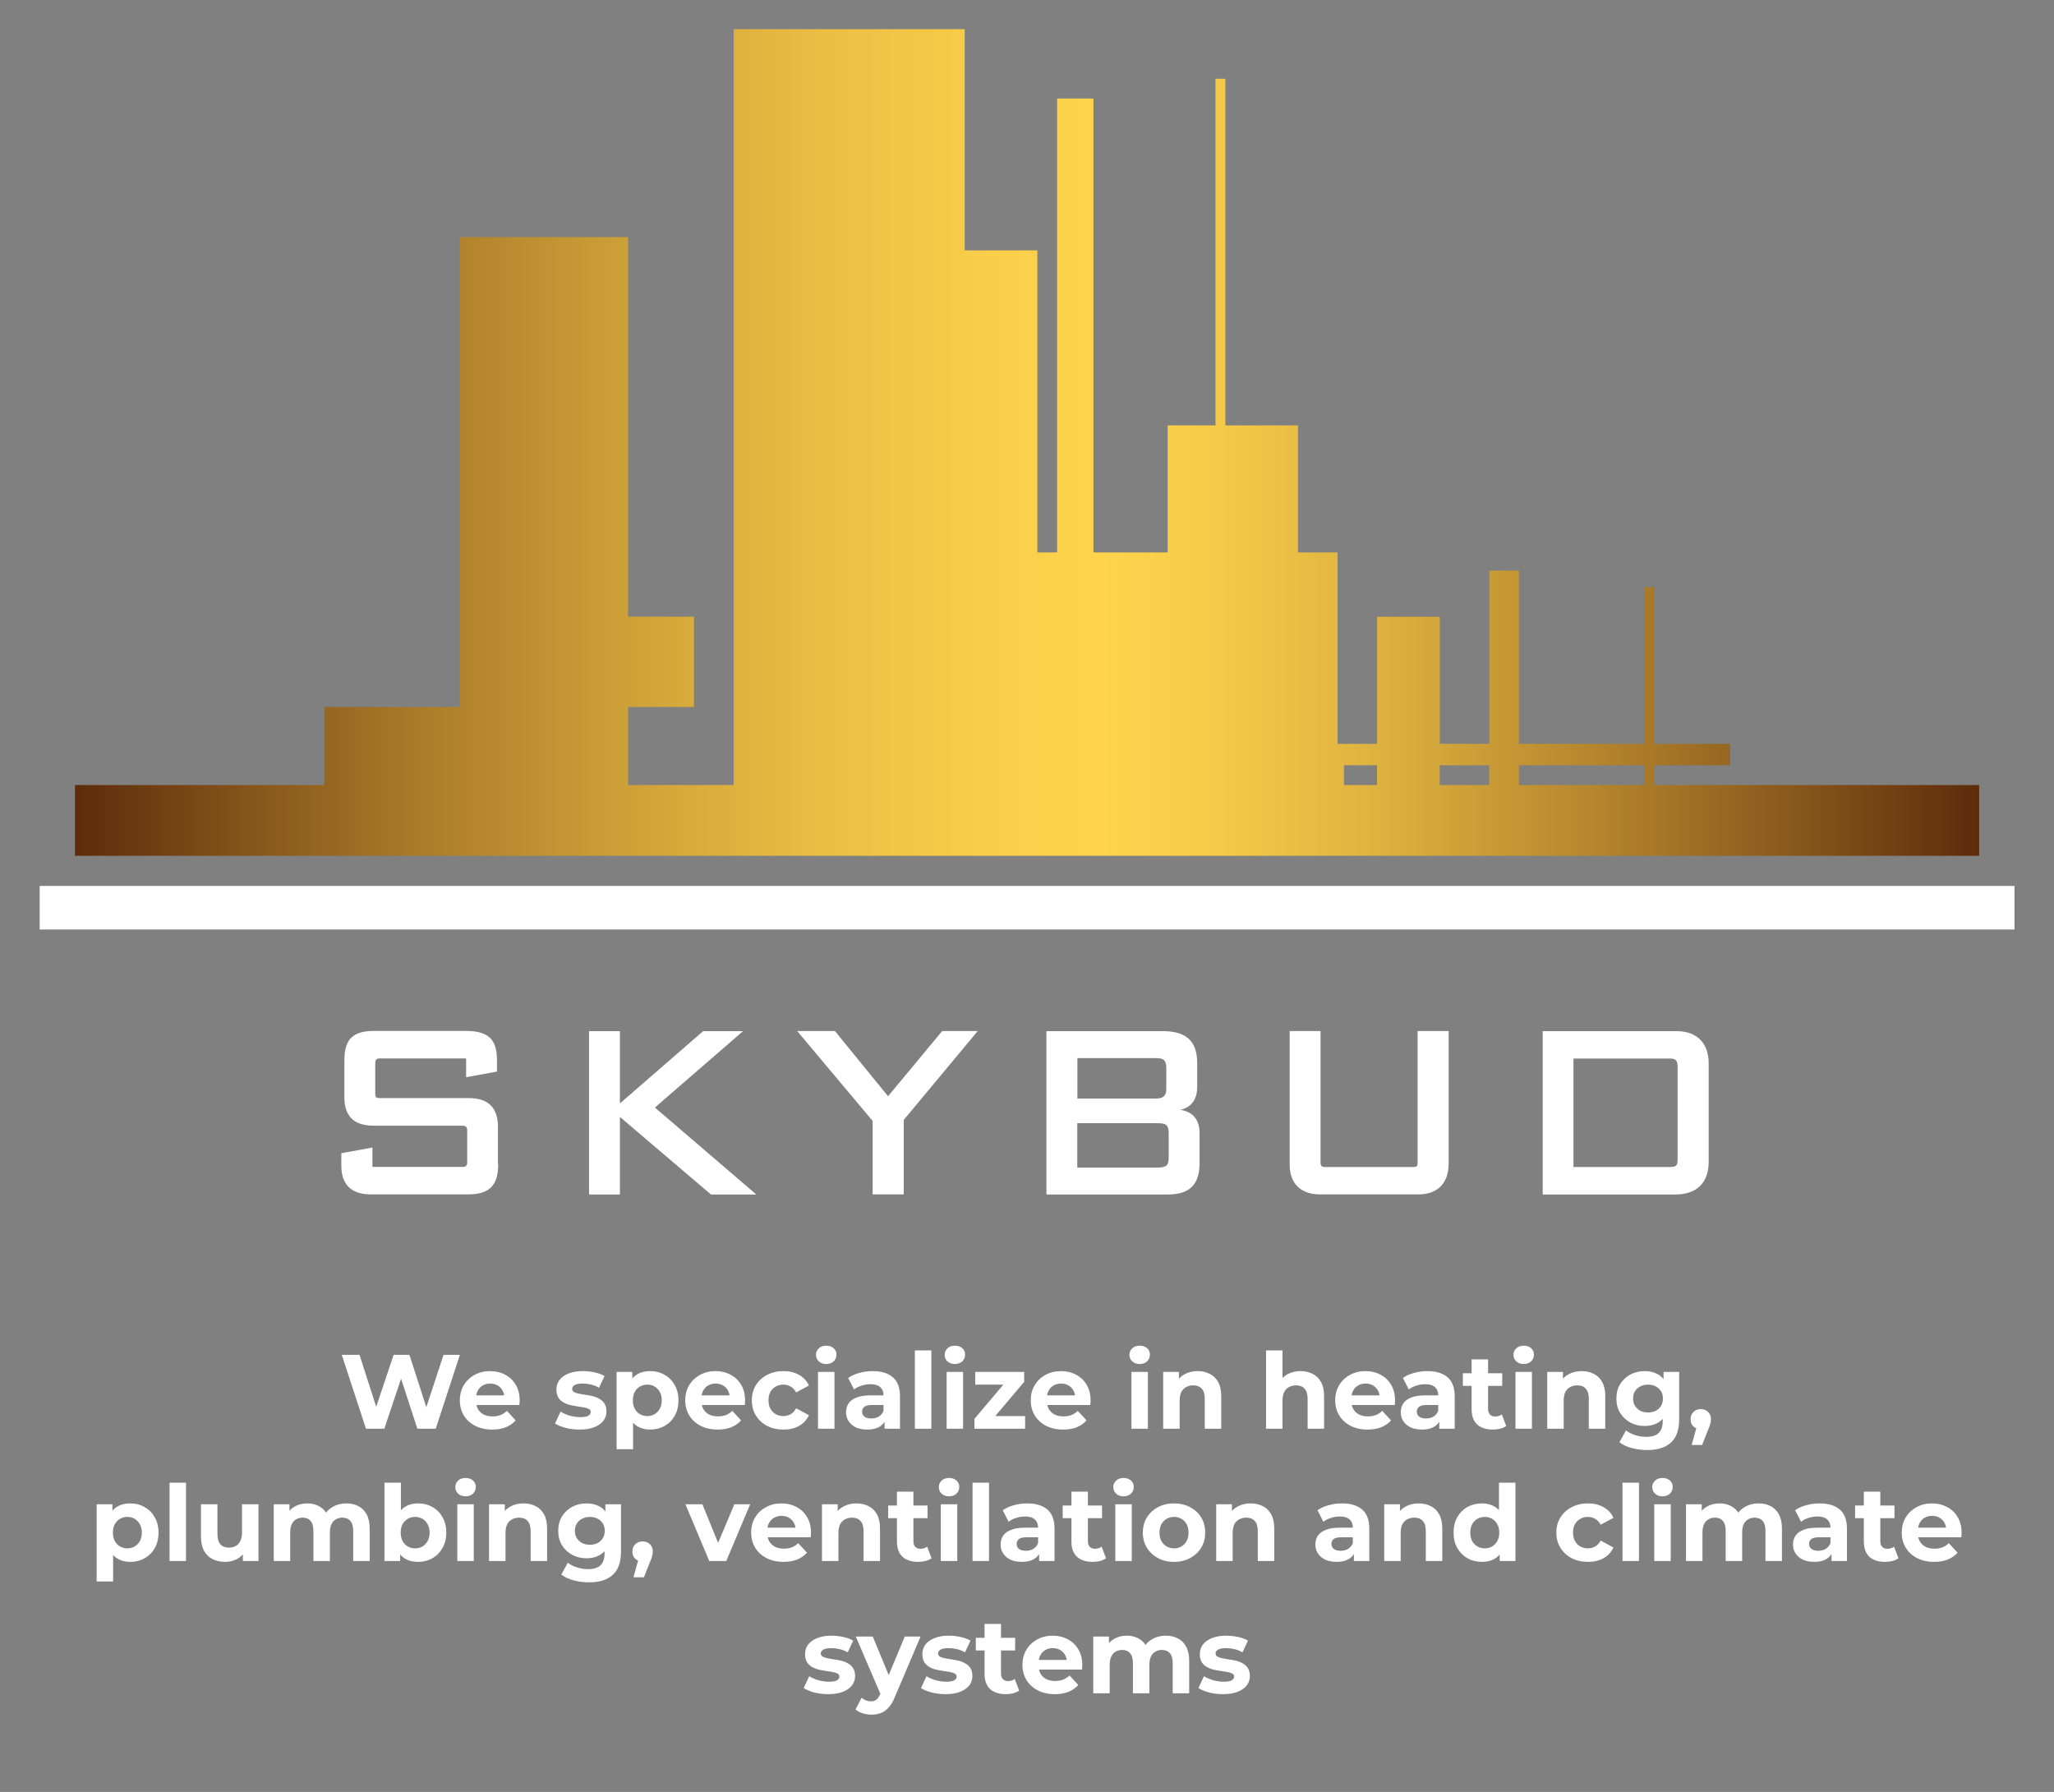 <?xml version="1.0" encoding="UTF-8"?> <svg xmlns="http://www.w3.org/2000/svg" width="854" height="745" viewBox="0 0 854 745" fill="none"><rect x="0" y="0" width="854" height="745" fill="#808080" stroke="none"/><path d="M207.128 483.968C207.128 491.831 204.462 496.576 194.61 496.576H154.165C145.714 496.576 141.918 492.102 141.918 484.646V479.449L154.843 477.099V485.143H192.532C193.661 485.143 194.249 484.556 194.249 483.29V469.869C194.249 468.648 193.661 468.016 192.306 468.016H155.52C146.573 468.016 143.183 463.542 143.183 456.085V440.811C143.183 431.456 147.341 428.609 155.611 428.609H193.797C204.101 428.609 206.631 433.174 206.631 440.946V445.511L193.797 447.861V440.043H157.961C156.741 440.043 156.018 440.449 156.018 441.986V454.82C156.018 456.04 156.334 456.537 157.87 456.537H194.836C203.378 456.537 207.038 460.83 207.038 468.558V483.923L207.128 483.968Z" fill="white"></path><path d="M295.61 496.619L257.74 464.353V496.619H244.906V428.697H257.74V458.749L292.357 428.697H308.942L272.292 460.466L314.455 496.619H295.61Z" fill="white"></path><path d="M375.74 465.62V496.576H362.816V466.027L331.453 428.654H347.134L369.233 455.769L391.738 428.654H406.515L375.74 465.62Z" fill="white"></path><path d="M498.748 483.469C498.748 491.106 495.901 496.619 485.598 496.619H435.074V428.697H483.474C494.048 428.697 497.754 433.668 497.754 441.938V452.016C497.754 456.399 495.901 458.749 494.184 459.969C493.054 460.692 491.924 461.189 490.704 461.415C492.105 461.596 493.461 462.048 494.681 462.726C496.715 463.946 498.748 466.386 498.748 470.86V483.469ZM484.92 444.378C484.92 441.125 484.197 439.905 480.627 439.905H447.954V456.716H480.536C483.7 456.716 484.92 455.586 484.92 452.739V444.378ZM485.914 471.267C485.914 468.013 485.1 466.974 481.53 466.974H447.908V485.412H481.53C485.1 485.412 485.914 484.282 485.914 481.345V471.267Z" fill="white"></path><path d="M602.28 483.968C602.28 491.696 597.896 496.576 589.762 496.576H548.819C541.182 496.576 536.211 492.419 536.211 484.149V428.654H549.045V483.335C549.045 484.872 549.678 485.188 550.988 485.188H587.548C589.084 485.188 589.401 484.872 589.401 483.335V428.654H602.325V483.968H602.28Z" fill="white"></path><path d="M710.424 483.062C710.424 492.01 705.137 496.619 696.596 496.619H641.418V428.697H697.003C705.95 428.697 710.424 434.075 710.424 442.119V483.062ZM654.207 485.186H694.427C697.183 485.186 697.5 484.372 697.5 481.932V443.836C697.5 441.08 697.003 440.085 694.246 440.085H654.207V485.186Z" fill="white"></path><path d="M687.803 326.385V318.16H719.346V309.258H687.803V244.093H683.69V309.258H631.54V237.224H619.203V309.258H598.641V256.43H572.566V309.258H556.117V229.677H539.667V176.849H509.48V32.735H505.367V176.849H485.483V229.677H454.618V40.96H439.524V229.677H431.299V104.091H401.112V12.128H305.036V326.385H261.111V293.938H288.542V256.384H261.111V98.578H191.11V293.938H134.847V326.385H31.18V355.804H822.878V326.385H687.803ZM558.783 326.385V318.16H572.521V326.385H558.783ZM598.596 326.385V318.16H619.158V326.385H598.596ZM631.54 326.385V318.16H683.69V326.385H631.54Z" fill="url(#paint0_linear_674_2)"></path><path d="M837.572 368.323H16.5V386.445H837.572V368.323Z" fill="white"></path><path d="M152.158 594L142.109 563.282H149.481L158.214 590.489H154.528L163.655 563.282H170.238L179.014 590.489H175.46L184.412 563.282H191.213L181.164 594H173.529L165.762 570.128H167.78L159.794 594H152.158ZM204.659 594.351C201.967 594.351 199.598 593.824 197.55 592.771C195.531 591.718 193.966 590.285 192.854 588.471C191.743 586.628 191.187 584.536 191.187 582.196C191.187 579.826 191.728 577.734 192.811 575.92C193.922 574.077 195.429 572.644 197.33 571.62C199.232 570.567 201.382 570.04 203.781 570.04C206.092 570.04 208.169 570.538 210.012 571.532C211.885 572.498 213.362 573.902 214.445 575.745C215.527 577.559 216.068 579.738 216.068 582.283C216.068 582.547 216.054 582.854 216.024 583.205C215.995 583.527 215.966 583.834 215.937 584.126H196.76V580.133H212.338L209.705 581.318C209.705 580.089 209.457 579.022 208.959 578.115C208.462 577.208 207.774 576.506 206.897 576.008C206.019 575.482 204.995 575.218 203.825 575.218C202.655 575.218 201.616 575.482 200.709 576.008C199.832 576.506 199.144 577.222 198.647 578.158C198.15 579.065 197.901 580.148 197.901 581.406V582.459C197.901 583.746 198.179 584.887 198.735 585.882C199.32 586.847 200.124 587.593 201.148 588.12C202.201 588.617 203.43 588.866 204.834 588.866C206.092 588.866 207.189 588.676 208.126 588.295C209.091 587.915 209.969 587.345 210.758 586.584L214.401 590.533C213.318 591.762 211.958 592.713 210.32 593.386C208.681 594.029 206.794 594.351 204.659 594.351ZM240.996 594.351C238.978 594.351 237.032 594.117 235.16 593.649C233.317 593.152 231.854 592.537 230.772 591.806L233.053 586.891C234.136 587.564 235.408 588.12 236.871 588.559C238.363 588.968 239.826 589.173 241.259 589.173C242.839 589.173 243.951 588.983 244.594 588.602C245.267 588.222 245.604 587.696 245.604 587.023C245.604 586.467 245.34 586.057 244.814 585.794C244.317 585.501 243.644 585.282 242.795 585.136C241.947 584.989 241.011 584.843 239.987 584.697C238.992 584.551 237.983 584.361 236.959 584.126C235.935 583.863 234.999 583.483 234.15 582.986C233.302 582.488 232.615 581.815 232.088 580.967C231.591 580.119 231.342 579.022 231.342 577.676C231.342 576.184 231.766 574.867 232.615 573.726C233.492 572.585 234.75 571.693 236.388 571.05C238.027 570.377 239.987 570.04 242.269 570.04C243.878 570.04 245.516 570.216 247.184 570.567C248.851 570.918 250.241 571.43 251.352 572.103L249.07 576.974C247.93 576.301 246.774 575.847 245.604 575.613C244.463 575.35 243.351 575.218 242.269 575.218C240.747 575.218 239.636 575.423 238.934 575.833C238.232 576.242 237.88 576.769 237.88 577.412C237.88 577.998 238.129 578.436 238.626 578.729C239.153 579.022 239.841 579.256 240.689 579.431C241.537 579.607 242.459 579.768 243.454 579.914C244.477 580.031 245.501 580.221 246.525 580.484C247.549 580.748 248.471 581.128 249.29 581.625C250.138 582.093 250.826 582.752 251.352 583.6C251.879 584.419 252.142 585.501 252.142 586.847C252.142 588.31 251.703 589.612 250.826 590.753C249.948 591.864 248.676 592.742 247.008 593.386C245.37 594.029 243.366 594.351 240.996 594.351ZM270.32 594.351C268.331 594.351 266.59 593.912 265.098 593.035C263.606 592.157 262.436 590.826 261.588 589.041C260.769 587.227 260.359 584.946 260.359 582.196C260.359 579.416 260.754 577.135 261.544 575.35C262.334 573.565 263.475 572.234 264.967 571.357C266.459 570.479 268.243 570.04 270.32 570.04C272.544 570.04 274.533 570.552 276.288 571.576C278.073 572.571 279.477 573.975 280.501 575.789C281.554 577.603 282.081 579.738 282.081 582.196C282.081 584.682 281.554 586.833 280.501 588.646C279.477 590.46 278.073 591.864 276.288 592.859C274.533 593.854 272.544 594.351 270.32 594.351ZM256.366 602.513V570.391H262.904V575.218L262.773 582.24L263.212 589.217V602.513H256.366ZM269.136 588.734C270.277 588.734 271.286 588.471 272.164 587.944C273.07 587.418 273.787 586.672 274.314 585.706C274.87 584.712 275.148 583.541 275.148 582.196C275.148 580.821 274.87 579.65 274.314 578.685C273.787 577.72 273.07 576.974 272.164 576.447C271.286 575.92 270.277 575.657 269.136 575.657C267.995 575.657 266.971 575.92 266.064 576.447C265.157 576.974 264.44 577.72 263.914 578.685C263.387 579.65 263.124 580.821 263.124 582.196C263.124 583.541 263.387 584.712 263.914 585.706C264.44 586.672 265.157 587.418 266.064 587.944C266.971 588.471 267.995 588.734 269.136 588.734ZM298.38 594.351C295.689 594.351 293.319 593.824 291.271 592.771C289.253 591.718 287.687 590.285 286.576 588.471C285.464 586.628 284.908 584.536 284.908 582.196C284.908 579.826 285.449 577.734 286.532 575.92C287.644 574.077 289.15 572.644 291.052 571.62C292.953 570.567 295.104 570.04 297.502 570.04C299.814 570.04 301.891 570.538 303.734 571.532C305.606 572.498 307.083 573.902 308.166 575.745C309.248 577.559 309.79 579.738 309.79 582.283C309.79 582.547 309.775 582.854 309.746 583.205C309.716 583.527 309.687 583.834 309.658 584.126H290.481V580.133H306.06L303.427 581.318C303.427 580.089 303.178 579.022 302.681 578.115C302.183 577.208 301.496 576.506 300.618 576.008C299.74 575.482 298.717 575.218 297.546 575.218C296.376 575.218 295.338 575.482 294.431 576.008C293.553 576.506 292.866 577.222 292.368 578.158C291.871 579.065 291.622 580.148 291.622 581.406V582.459C291.622 583.746 291.9 584.887 292.456 585.882C293.041 586.847 293.846 587.593 294.87 588.12C295.923 588.617 297.151 588.866 298.556 588.866C299.814 588.866 300.911 588.676 301.847 588.295C302.812 587.915 303.69 587.345 304.48 586.584L308.122 590.533C307.04 591.762 305.679 592.713 304.041 593.386C302.403 594.029 300.516 594.351 298.38 594.351ZM325.756 594.351C323.211 594.351 320.944 593.839 318.955 592.815C316.965 591.762 315.4 590.314 314.259 588.471C313.148 586.628 312.592 584.536 312.592 582.196C312.592 579.826 313.148 577.734 314.259 575.92C315.4 574.077 316.965 572.644 318.955 571.62C320.944 570.567 323.211 570.04 325.756 570.04C328.243 570.04 330.408 570.567 332.251 571.62C334.094 572.644 335.454 574.121 336.332 576.052L331.022 578.904C330.408 577.793 329.633 576.974 328.697 576.447C327.79 575.92 326.795 575.657 325.713 575.657C324.542 575.657 323.489 575.92 322.553 576.447C321.617 576.974 320.871 577.72 320.315 578.685C319.788 579.65 319.525 580.821 319.525 582.196C319.525 583.571 319.788 584.741 320.315 585.706C320.871 586.672 321.617 587.418 322.553 587.944C323.489 588.471 324.542 588.734 325.713 588.734C326.795 588.734 327.79 588.485 328.697 587.988C329.633 587.462 330.408 586.628 331.022 585.487L336.332 588.383C335.454 590.285 334.094 591.762 332.251 592.815C330.408 593.839 328.243 594.351 325.756 594.351ZM340.102 594V570.391H346.948V594H340.102ZM343.525 567.1C342.267 567.1 341.243 566.734 340.453 566.003C339.663 565.272 339.268 564.365 339.268 563.282C339.268 562.2 339.663 561.293 340.453 560.562C341.243 559.83 342.267 559.465 343.525 559.465C344.783 559.465 345.807 559.816 346.597 560.518C347.387 561.191 347.782 562.068 347.782 563.151C347.782 564.292 347.387 565.242 346.597 566.003C345.836 566.734 344.812 567.1 343.525 567.1ZM367.782 594V589.392L367.344 588.383V580.133C367.344 578.67 366.89 577.53 365.983 576.71C365.106 575.891 363.745 575.482 361.902 575.482C360.644 575.482 359.401 575.686 358.172 576.096C356.973 576.476 355.949 577.003 355.1 577.676L352.643 572.893C353.93 571.986 355.481 571.284 357.295 570.786C359.108 570.289 360.951 570.04 362.824 570.04C366.422 570.04 369.216 570.889 371.205 572.585C373.195 574.282 374.189 576.93 374.189 580.528V594H367.782ZM360.586 594.351C358.743 594.351 357.163 594.044 355.846 593.43C354.53 592.786 353.521 591.923 352.819 590.84C352.116 589.758 351.765 588.544 351.765 587.198C351.765 585.794 352.102 584.565 352.775 583.512C353.477 582.459 354.574 581.64 356.066 581.055C357.558 580.44 359.503 580.133 361.902 580.133H368.177V584.126H362.648C361.039 584.126 359.927 584.39 359.313 584.916C358.728 585.443 358.435 586.101 358.435 586.891C358.435 587.769 358.772 588.471 359.445 588.997C360.147 589.495 361.098 589.743 362.297 589.743C363.438 589.743 364.462 589.48 365.369 588.954C366.276 588.398 366.934 587.593 367.344 586.54L368.397 589.7C367.899 591.221 366.992 592.376 365.676 593.166C364.36 593.956 362.663 594.351 360.586 594.351ZM380.385 594V561.439H387.23V594H380.385ZM393.584 594V570.391H400.429V594H393.584ZM397.007 567.1C395.749 567.1 394.725 566.734 393.935 566.003C393.145 565.272 392.75 564.365 392.75 563.282C392.75 562.2 393.145 561.293 393.935 560.562C394.725 559.83 395.749 559.465 397.007 559.465C398.265 559.465 399.289 559.816 400.078 560.518C400.868 561.191 401.263 562.068 401.263 563.151C401.263 564.292 400.868 565.242 400.078 566.003C399.318 566.734 398.294 567.1 397.007 567.1ZM405.159 594V589.875L419.114 573.375L420.299 575.657H405.466V570.391H425.828V574.516L411.873 591.016L410.644 588.734H426.223V594H405.159ZM442.026 594.351C439.335 594.351 436.965 593.824 434.917 592.771C432.899 591.718 431.333 590.285 430.222 588.471C429.11 586.628 428.554 584.536 428.554 582.196C428.554 579.826 429.095 577.734 430.178 575.92C431.29 574.077 432.796 572.644 434.698 571.62C436.599 570.567 438.75 570.04 441.148 570.04C443.46 570.04 445.537 570.538 447.38 571.532C449.252 572.498 450.729 573.902 451.812 575.745C452.894 577.559 453.435 579.738 453.435 582.283C453.435 582.547 453.421 582.854 453.392 583.205C453.362 583.527 453.333 583.834 453.304 584.126H434.127V580.133H449.705L447.073 581.318C447.073 580.089 446.824 579.022 446.327 578.115C445.829 577.208 445.142 576.506 444.264 576.008C443.386 575.482 442.363 575.218 441.192 575.218C440.022 575.218 438.984 575.482 438.077 576.008C437.199 576.506 436.512 577.222 436.014 578.158C435.517 579.065 435.268 580.148 435.268 581.406V582.459C435.268 583.746 435.546 584.887 436.102 585.882C436.687 586.847 437.492 587.593 438.516 588.12C439.569 588.617 440.797 588.866 442.202 588.866C443.46 588.866 444.557 588.676 445.493 588.295C446.458 587.915 447.336 587.345 448.126 586.584L451.768 590.533C450.686 591.762 449.325 592.713 447.687 593.386C446.049 594.029 444.162 594.351 442.026 594.351ZM470.421 594V570.391H477.266V594H470.421ZM473.844 567.1C472.586 567.1 471.562 566.734 470.772 566.003C469.982 565.272 469.587 564.365 469.587 563.282C469.587 562.2 469.982 561.293 470.772 560.562C471.562 559.83 472.586 559.465 473.844 559.465C475.101 559.465 476.125 559.816 476.915 560.518C477.705 561.191 478.1 562.068 478.1 563.151C478.1 564.292 477.705 565.242 476.915 566.003C476.155 566.734 475.131 567.1 473.844 567.1ZM497.969 570.04C499.841 570.04 501.509 570.421 502.972 571.181C504.464 571.913 505.634 573.054 506.482 574.604C507.331 576.125 507.755 578.085 507.755 580.484V594H500.909V581.537C500.909 579.636 500.485 578.232 499.637 577.325C498.818 576.418 497.647 575.964 496.126 575.964C495.044 575.964 494.064 576.198 493.186 576.666C492.338 577.105 491.665 577.793 491.167 578.729C490.699 579.665 490.465 580.865 490.465 582.327V594H483.62V570.391H490.158V576.93L488.929 574.955C489.778 573.375 490.992 572.161 492.572 571.313C494.151 570.464 495.951 570.04 497.969 570.04ZM540.737 570.04C542.61 570.04 544.277 570.421 545.74 571.181C547.232 571.913 548.402 573.054 549.25 574.604C550.099 576.125 550.523 578.085 550.523 580.484V594H543.677V581.537C543.677 579.636 543.253 578.232 542.405 577.325C541.586 576.418 540.415 575.964 538.894 575.964C537.812 575.964 536.832 576.198 535.954 576.666C535.106 577.105 534.433 577.793 533.936 578.729C533.467 579.665 533.233 580.865 533.233 582.327V594H526.388V561.439H533.233V576.93L531.698 574.955C532.546 573.375 533.76 572.161 535.34 571.313C536.92 570.464 538.719 570.04 540.737 570.04ZM568.616 594.351C565.925 594.351 563.555 593.824 561.507 592.771C559.489 591.718 557.924 590.285 556.812 588.471C555.7 586.628 555.144 584.536 555.144 582.196C555.144 579.826 555.686 577.734 556.768 575.92C557.88 574.077 559.386 572.644 561.288 571.62C563.189 570.567 565.34 570.04 567.739 570.04C570.05 570.04 572.127 570.538 573.97 571.532C575.842 572.498 577.32 573.902 578.402 575.745C579.484 577.559 580.026 579.738 580.026 582.283C580.026 582.547 580.011 582.854 579.982 583.205C579.953 583.527 579.923 583.834 579.894 584.126H560.717V580.133H576.296L573.663 581.318C573.663 580.089 573.414 579.022 572.917 578.115C572.419 577.208 571.732 576.506 570.854 576.008C569.977 575.482 568.953 575.218 567.783 575.218C566.612 575.218 565.574 575.482 564.667 576.008C563.789 576.506 563.102 577.222 562.604 578.158C562.107 579.065 561.858 580.148 561.858 581.406V582.459C561.858 583.746 562.136 584.887 562.692 585.882C563.277 586.847 564.082 587.593 565.106 588.12C566.159 588.617 567.388 588.866 568.792 588.866C570.05 588.866 571.147 588.676 572.083 588.295C573.048 587.915 573.926 587.345 574.716 586.584L578.358 590.533C577.276 591.762 575.915 592.713 574.277 593.386C572.639 594.029 570.752 594.351 568.616 594.351ZM598.422 594V589.392L597.983 588.383V580.133C597.983 578.67 597.529 577.53 596.622 576.71C595.745 575.891 594.384 575.482 592.541 575.482C591.283 575.482 590.04 575.686 588.811 576.096C587.612 576.476 586.588 577.003 585.74 577.676L583.282 572.893C584.569 571.986 586.12 571.284 587.934 570.786C589.748 570.289 591.591 570.04 593.463 570.04C597.061 570.04 599.855 570.889 601.844 572.585C603.834 574.282 604.828 576.93 604.828 580.528V594H598.422ZM591.225 594.351C589.382 594.351 587.802 594.044 586.486 593.43C585.169 592.786 584.16 591.923 583.458 590.84C582.756 589.758 582.405 588.544 582.405 587.198C582.405 585.794 582.741 584.565 583.414 583.512C584.116 582.459 585.213 581.64 586.705 581.055C588.197 580.44 590.142 580.133 592.541 580.133H598.817V584.126H593.287C591.678 584.126 590.567 584.39 589.952 584.916C589.367 585.443 589.075 586.101 589.075 586.891C589.075 587.769 589.411 588.471 590.084 588.997C590.786 589.495 591.737 589.743 592.936 589.743C594.077 589.743 595.101 589.48 596.008 588.954C596.915 588.398 597.573 587.593 597.983 586.54L599.036 589.7C598.539 591.221 597.632 592.376 596.315 593.166C594.999 593.956 593.302 594.351 591.225 594.351ZM620.678 594.351C617.899 594.351 615.734 593.649 614.184 592.245C612.633 590.811 611.858 588.69 611.858 585.882V565.169H618.703V585.794C618.703 586.789 618.967 587.564 619.493 588.12C620.02 588.646 620.737 588.91 621.644 588.91C622.726 588.91 623.648 588.617 624.408 588.032L626.251 592.859C625.549 593.356 624.701 593.737 623.706 594C622.741 594.234 621.731 594.351 620.678 594.351ZM608.216 576.184V570.918H624.584V576.184H608.216ZM630.094 594V570.391H636.94V594H630.094ZM633.517 567.1C632.259 567.1 631.235 566.734 630.445 566.003C629.655 565.272 629.26 564.365 629.26 563.282C629.26 562.2 629.655 561.293 630.445 560.562C631.235 559.83 632.259 559.465 633.517 559.465C634.775 559.465 635.799 559.816 636.589 560.518C637.378 561.191 637.773 562.068 637.773 563.151C637.773 564.292 637.378 565.242 636.589 566.003C635.828 566.734 634.804 567.1 633.517 567.1ZM657.642 570.04C659.515 570.04 661.182 570.421 662.645 571.181C664.137 571.913 665.307 573.054 666.156 574.604C667.004 576.125 667.428 578.085 667.428 580.484V594H660.583V581.537C660.583 579.636 660.158 578.232 659.31 577.325C658.491 576.418 657.321 575.964 655.799 575.964C654.717 575.964 653.737 576.198 652.859 576.666C652.011 577.105 651.338 577.793 650.841 578.729C650.373 579.665 650.139 580.865 650.139 582.327V594H643.293V570.391H649.831V576.93L648.603 574.955C649.451 573.375 650.665 572.161 652.245 571.313C653.825 570.464 655.624 570.04 657.642 570.04ZM684.907 602.864C682.684 602.864 680.534 602.586 678.456 602.03C676.409 601.504 674.697 600.699 673.322 599.617L676.043 594.702C677.038 595.521 678.296 596.165 679.817 596.633C681.367 597.13 682.889 597.379 684.381 597.379C686.809 597.379 688.564 596.838 689.646 595.755C690.758 594.673 691.314 593.064 691.314 590.928V587.374L691.753 581.45L691.665 575.482V570.391H698.16V590.051C698.16 594.439 697.019 597.671 694.737 599.749C692.455 601.826 689.178 602.864 684.907 602.864ZM683.854 592.859C681.66 592.859 679.671 592.391 677.886 591.455C676.131 590.489 674.712 589.158 673.629 587.462C672.576 585.735 672.05 583.732 672.05 581.45C672.05 579.139 672.576 577.135 673.629 575.438C674.712 573.712 676.131 572.381 677.886 571.444C679.671 570.508 681.66 570.04 683.854 570.04C685.843 570.04 687.599 570.45 689.12 571.269C690.641 572.059 691.826 573.302 692.674 574.999C693.523 576.666 693.947 578.817 693.947 581.45C693.947 584.053 693.523 586.204 692.674 587.9C691.826 589.568 690.641 590.811 689.12 591.63C687.599 592.449 685.843 592.859 683.854 592.859ZM685.214 587.242C686.414 587.242 687.482 587.008 688.418 586.54C689.354 586.043 690.085 585.355 690.612 584.478C691.138 583.6 691.402 582.591 691.402 581.45C691.402 580.279 691.138 579.27 690.612 578.422C690.085 577.544 689.354 576.871 688.418 576.403C687.482 575.906 686.414 575.657 685.214 575.657C684.015 575.657 682.947 575.906 682.011 576.403C681.075 576.871 680.329 577.544 679.773 578.422C679.246 579.27 678.983 580.279 678.983 581.45C678.983 582.591 679.246 583.6 679.773 584.478C680.329 585.355 681.075 586.043 682.011 586.54C682.947 587.008 684.015 587.242 685.214 587.242ZM703.346 600.758L706.243 590.226L707.208 594.176C705.95 594.176 704.911 593.81 704.092 593.078C703.302 592.347 702.907 591.338 702.907 590.051C702.907 588.763 703.317 587.739 704.136 586.979C704.955 586.218 705.965 585.838 707.164 585.838C708.393 585.838 709.402 586.233 710.192 587.023C710.982 587.783 711.377 588.793 711.377 590.051C711.377 590.431 711.347 590.811 711.289 591.192C711.23 591.543 711.113 591.981 710.938 592.508C710.792 593.005 710.543 593.649 710.192 594.439L707.691 600.758H703.346ZM54.144 649.351C52.155 649.351 50.414 648.912 48.922 648.035C47.43 647.157 46.26 645.826 45.412 644.041C44.593 642.227 44.183 639.946 44.183 637.196C44.183 634.416 44.578 632.135 45.368 630.35C46.158 628.565 47.299 627.234 48.791 626.357C50.283 625.479 52.067 625.04 54.144 625.04C56.368 625.04 58.357 625.552 60.112 626.576C61.897 627.571 63.301 628.975 64.325 630.789C65.378 632.603 65.905 634.738 65.905 637.196C65.905 639.682 65.378 641.833 64.325 643.646C63.301 645.46 61.897 646.864 60.112 647.859C58.357 648.854 56.368 649.351 54.144 649.351ZM40.19 657.513V625.391H46.728V630.218L46.597 637.24L47.035 644.217V657.513H40.19ZM52.96 643.734C54.1 643.734 55.11 643.471 55.987 642.944C56.894 642.418 57.611 641.672 58.138 640.706C58.694 639.712 58.971 638.541 58.971 637.196C58.971 635.821 58.694 634.65 58.138 633.685C57.611 632.72 56.894 631.974 55.987 631.447C55.11 630.92 54.1 630.657 52.96 630.657C51.819 630.657 50.795 630.92 49.888 631.447C48.981 631.974 48.264 632.72 47.738 633.685C47.211 634.65 46.948 635.821 46.948 637.196C46.948 638.541 47.211 639.712 47.738 640.706C48.264 641.672 48.981 642.418 49.888 642.944C50.795 643.471 51.819 643.734 52.96 643.734ZM70.487 649V616.439H77.333V649H70.487ZM93.648 649.351C91.688 649.351 89.932 648.971 88.382 648.21C86.861 647.449 85.676 646.294 84.827 644.743C83.979 643.164 83.555 641.16 83.555 638.732V625.391H90.4V637.722C90.4 639.682 90.81 641.13 91.629 642.067C92.478 642.973 93.662 643.427 95.184 643.427C96.237 643.427 97.173 643.208 97.992 642.769C98.811 642.301 99.455 641.599 99.923 640.662C100.391 639.697 100.625 638.498 100.625 637.064V625.391H107.471V649H100.976V642.505L102.161 644.392C101.371 646.031 100.201 647.274 98.65 648.122C97.129 648.941 95.462 649.351 93.648 649.351ZM144.048 625.04C145.92 625.04 147.573 625.421 149.006 626.181C150.469 626.913 151.61 628.054 152.429 629.604C153.278 631.125 153.702 633.085 153.702 635.484V649H146.856V636.537C146.856 634.636 146.461 633.232 145.671 632.325C144.881 631.418 143.77 630.964 142.336 630.964C141.342 630.964 140.449 631.198 139.659 631.666C138.869 632.105 138.255 632.778 137.816 633.685C137.377 634.592 137.158 635.748 137.158 637.152V649H130.312V636.537C130.312 634.636 129.917 633.232 129.128 632.325C128.367 631.418 127.27 630.964 125.836 630.964C124.842 630.964 123.949 631.198 123.16 631.666C122.37 632.105 121.755 632.778 121.317 633.685C120.878 634.592 120.658 635.748 120.658 637.152V649H113.813V625.391H120.351V631.842L119.122 629.955C119.942 628.346 121.097 627.132 122.589 626.313C124.11 625.464 125.836 625.04 127.767 625.04C129.932 625.04 131.819 625.596 133.428 626.708C135.066 627.79 136.149 629.458 136.675 631.71L134.262 631.052C135.052 629.209 136.31 627.746 138.036 626.664C139.791 625.581 141.795 625.04 144.048 625.04ZM173.792 649.351C171.715 649.351 169.931 648.912 168.439 648.035C166.947 647.157 165.806 645.826 165.016 644.041C164.226 642.227 163.831 639.946 163.831 637.196C163.831 634.416 164.241 632.135 165.06 630.35C165.908 628.565 167.078 627.234 168.57 626.357C170.062 625.479 171.803 625.04 173.792 625.04C176.016 625.04 178.005 625.538 179.76 626.532C181.545 627.527 182.949 628.931 183.973 630.745C185.026 632.559 185.553 634.709 185.553 637.196C185.553 639.653 185.026 641.789 183.973 643.602C182.949 645.416 181.545 646.835 179.76 647.859C178.005 648.854 176.016 649.351 173.792 649.351ZM159.838 649V616.439H166.683V630.174L166.245 637.152L166.376 644.173V649H159.838ZM172.607 643.734C173.748 643.734 174.758 643.471 175.635 642.944C176.542 642.418 177.259 641.672 177.786 640.706C178.341 639.712 178.619 638.541 178.619 637.196C178.619 635.821 178.341 634.65 177.786 633.685C177.259 632.72 176.542 631.974 175.635 631.447C174.758 630.92 173.748 630.657 172.607 630.657C171.466 630.657 170.443 630.92 169.536 631.447C168.629 631.974 167.912 632.72 167.385 633.685C166.859 634.65 166.596 635.821 166.596 637.196C166.596 638.541 166.859 639.712 167.385 640.706C167.912 641.672 168.629 642.418 169.536 642.944C170.443 643.471 171.466 643.734 172.607 643.734ZM190.135 649V625.391H196.981V649H190.135ZM193.558 622.1C192.3 622.1 191.276 621.734 190.486 621.003C189.697 620.272 189.302 619.365 189.302 618.282C189.302 617.2 189.697 616.293 190.486 615.562C191.276 614.83 192.3 614.465 193.558 614.465C194.816 614.465 195.84 614.816 196.63 615.518C197.42 616.191 197.815 617.068 197.815 618.151C197.815 619.292 197.42 620.242 196.63 621.003C195.869 621.734 194.845 622.1 193.558 622.1ZM217.684 625.04C219.556 625.04 221.224 625.421 222.686 626.181C224.178 626.913 225.349 628.054 226.197 629.604C227.045 631.125 227.47 633.085 227.47 635.484V649H220.624V636.537C220.624 634.636 220.2 633.232 219.351 632.325C218.532 631.418 217.362 630.964 215.841 630.964C214.758 630.964 213.778 631.198 212.901 631.666C212.052 632.105 211.379 632.793 210.882 633.729C210.414 634.665 210.18 635.865 210.18 637.327V649H203.334V625.391H209.873V631.93L208.644 629.955C209.492 628.375 210.707 627.161 212.286 626.313C213.866 625.464 215.665 625.04 217.684 625.04ZM244.948 657.864C242.725 657.864 240.575 657.586 238.498 657.03C236.45 656.504 234.738 655.699 233.364 654.617L236.084 649.702C237.079 650.521 238.337 651.165 239.858 651.633C241.409 652.13 242.93 652.379 244.422 652.379C246.85 652.379 248.605 651.838 249.688 650.755C250.799 649.673 251.355 648.064 251.355 645.928V642.374L251.794 636.45L251.706 630.482V625.391H258.201V645.051C258.201 649.439 257.06 652.671 254.778 654.749C252.496 656.826 249.22 657.864 244.948 657.864ZM243.895 647.859C241.701 647.859 239.712 647.391 237.927 646.455C236.172 645.489 234.753 644.158 233.671 642.462C232.618 640.735 232.091 638.732 232.091 636.45C232.091 634.139 232.618 632.135 233.671 630.438C234.753 628.712 236.172 627.381 237.927 626.444C239.712 625.508 241.701 625.04 243.895 625.04C245.885 625.04 247.64 625.45 249.161 626.269C250.682 627.059 251.867 628.302 252.716 629.999C253.564 631.666 253.988 633.817 253.988 636.45C253.988 639.053 253.564 641.204 252.716 642.9C251.867 644.568 250.682 645.811 249.161 646.63C247.64 647.449 245.885 647.859 243.895 647.859ZM245.256 642.242C246.455 642.242 247.523 642.008 248.459 641.54C249.395 641.043 250.127 640.355 250.653 639.478C251.18 638.6 251.443 637.591 251.443 636.45C251.443 635.279 251.18 634.27 250.653 633.422C250.127 632.544 249.395 631.871 248.459 631.403C247.523 630.906 246.455 630.657 245.256 630.657C244.056 630.657 242.988 630.906 242.052 631.403C241.116 631.871 240.37 632.544 239.814 633.422C239.288 634.27 239.024 635.279 239.024 636.45C239.024 637.591 239.288 638.6 239.814 639.478C240.37 640.355 241.116 641.043 242.052 641.54C242.988 642.008 244.056 642.242 245.256 642.242ZM263.388 655.758L266.284 645.226L267.249 649.176C265.991 649.176 264.953 648.81 264.134 648.078C263.344 647.347 262.949 646.338 262.949 645.051C262.949 643.763 263.358 642.739 264.177 641.979C264.997 641.218 266.006 640.838 267.205 640.838C268.434 640.838 269.443 641.233 270.233 642.023C271.023 642.783 271.418 643.793 271.418 645.051C271.418 645.431 271.389 645.811 271.33 646.192C271.272 646.543 271.155 646.981 270.979 647.508C270.833 648.005 270.584 648.649 270.233 649.439L267.732 655.758H263.388ZM294.892 649L284.974 625.391H292.039L300.289 645.709H296.779L305.336 625.391H311.918L301.957 649H294.892ZM325.785 649.351C323.094 649.351 320.724 648.824 318.676 647.771C316.658 646.718 315.092 645.285 313.981 643.471C312.869 641.628 312.313 639.536 312.313 637.196C312.313 634.826 312.854 632.734 313.937 630.92C315.049 629.077 316.555 627.644 318.457 626.62C320.358 625.567 322.509 625.04 324.907 625.04C327.219 625.04 329.296 625.538 331.139 626.532C333.011 627.498 334.488 628.902 335.571 630.745C336.653 632.559 337.195 634.738 337.195 637.283C337.195 637.547 337.18 637.854 337.151 638.205C337.121 638.527 337.092 638.834 337.063 639.126H317.886V635.133H333.465L330.832 636.318C330.832 635.089 330.583 634.022 330.086 633.115C329.588 632.208 328.901 631.506 328.023 631.008C327.145 630.482 326.122 630.218 324.951 630.218C323.781 630.218 322.743 630.482 321.836 631.008C320.958 631.506 320.271 632.222 319.773 633.158C319.276 634.065 319.027 635.148 319.027 636.406V637.459C319.027 638.746 319.305 639.887 319.861 640.882C320.446 641.847 321.251 642.593 322.275 643.12C323.328 643.617 324.556 643.866 325.961 643.866C327.219 643.866 328.316 643.676 329.252 643.295C330.217 642.915 331.095 642.345 331.885 641.584L335.527 645.533C334.445 646.762 333.084 647.713 331.446 648.386C329.808 649.029 327.921 649.351 325.785 649.351ZM356.102 625.04C357.974 625.04 359.641 625.421 361.104 626.181C362.596 626.913 363.766 628.054 364.615 629.604C365.463 631.125 365.887 633.085 365.887 635.484V649H359.042V636.537C359.042 634.636 358.618 633.232 357.769 632.325C356.95 631.418 355.78 630.964 354.259 630.964C353.176 630.964 352.196 631.198 351.318 631.666C350.47 632.105 349.797 632.793 349.3 633.729C348.832 634.665 348.598 635.865 348.598 637.327V649H341.752V625.391H348.291V631.93L347.062 629.955C347.91 628.375 349.124 627.161 350.704 626.313C352.284 625.464 354.083 625.04 356.102 625.04ZM381.747 649.351C378.967 649.351 376.803 648.649 375.252 647.245C373.702 645.811 372.926 643.69 372.926 640.882V620.169H379.772V640.794C379.772 641.789 380.035 642.564 380.562 643.12C381.088 643.646 381.805 643.91 382.712 643.91C383.795 643.91 384.716 643.617 385.477 643.032L387.32 647.859C386.618 648.356 385.769 648.737 384.775 649C383.809 649.234 382.8 649.351 381.747 649.351ZM369.284 631.184V625.918H385.652V631.184H369.284ZM391.163 649V625.391H398.008V649H391.163ZM394.585 622.1C393.327 622.1 392.303 621.734 391.514 621.003C390.724 620.272 390.329 619.365 390.329 618.282C390.329 617.2 390.724 616.293 391.514 615.562C392.303 614.83 393.327 614.465 394.585 614.465C395.843 614.465 396.867 614.816 397.657 615.518C398.447 616.191 398.842 617.068 398.842 618.151C398.842 619.292 398.447 620.242 397.657 621.003C396.897 621.734 395.873 622.1 394.585 622.1ZM404.362 649V616.439H411.207V649H404.362ZM432.042 649V644.392L431.603 643.383V635.133C431.603 633.67 431.149 632.53 430.242 631.71C429.365 630.891 428.004 630.482 426.161 630.482C424.903 630.482 423.66 630.686 422.431 631.096C421.232 631.476 420.208 632.003 419.36 632.676L416.902 627.893C418.189 626.986 419.74 626.284 421.554 625.786C423.368 625.289 425.211 625.04 427.083 625.04C430.681 625.04 433.475 625.889 435.464 627.585C437.454 629.282 438.448 631.93 438.448 635.528V649H432.042ZM424.845 649.351C423.002 649.351 421.422 649.044 420.106 648.43C418.789 647.786 417.78 646.923 417.078 645.84C416.376 644.758 416.025 643.544 416.025 642.198C416.025 640.794 416.361 639.565 417.034 638.512C417.736 637.459 418.833 636.64 420.325 636.055C421.817 635.44 423.763 635.133 426.161 635.133H432.437V639.126H426.907C425.298 639.126 424.187 639.39 423.572 639.916C422.987 640.443 422.695 641.101 422.695 641.891C422.695 642.769 423.031 643.471 423.704 643.997C424.406 644.495 425.357 644.743 426.556 644.743C427.697 644.743 428.721 644.48 429.628 643.954C430.535 643.398 431.193 642.593 431.603 641.54L432.656 644.7C432.159 646.221 431.252 647.376 429.935 648.166C428.619 648.956 426.922 649.351 424.845 649.351ZM454.298 649.351C451.519 649.351 449.354 648.649 447.804 647.245C446.253 645.811 445.478 643.69 445.478 640.882V620.169H452.324V640.794C452.324 641.789 452.587 642.564 453.113 643.12C453.64 643.646 454.357 643.91 455.264 643.91C456.346 643.91 457.268 643.617 458.028 643.032L459.871 647.859C459.169 648.356 458.321 648.737 457.326 649C456.361 649.234 455.351 649.351 454.298 649.351ZM441.836 631.184V625.918H458.204V631.184H441.836ZM463.714 649V625.391H470.56V649H463.714ZM467.137 622.1C465.879 622.1 464.855 621.734 464.065 621.003C463.275 620.272 462.88 619.365 462.88 618.282C462.88 617.2 463.275 616.293 464.065 615.562C464.855 614.83 465.879 614.465 467.137 614.465C468.395 614.465 469.419 614.816 470.209 615.518C470.999 616.191 471.393 617.068 471.393 618.151C471.393 619.292 470.999 620.242 470.209 621.003C469.448 621.734 468.424 622.1 467.137 622.1ZM488.147 649.351C485.631 649.351 483.393 648.824 481.433 647.771C479.502 646.718 477.966 645.285 476.825 643.471C475.714 641.628 475.158 639.536 475.158 637.196C475.158 634.826 475.714 632.734 476.825 630.92C477.966 629.077 479.502 627.644 481.433 626.62C483.393 625.567 485.631 625.04 488.147 625.04C490.634 625.04 492.857 625.567 494.817 626.62C496.777 627.644 498.313 629.063 499.425 630.877C500.536 632.69 501.092 634.797 501.092 637.196C501.092 639.536 500.536 641.628 499.425 643.471C498.313 645.285 496.777 646.718 494.817 647.771C492.857 648.824 490.634 649.351 488.147 649.351ZM488.147 643.734C489.288 643.734 490.312 643.471 491.219 642.944C492.126 642.418 492.842 641.672 493.369 640.706C493.895 639.712 494.159 638.541 494.159 637.196C494.159 635.821 493.895 634.65 493.369 633.685C492.842 632.72 492.126 631.974 491.219 631.447C490.312 630.92 489.288 630.657 488.147 630.657C487.006 630.657 485.982 630.92 485.075 631.447C484.168 631.974 483.437 632.72 482.881 633.685C482.354 634.65 482.091 635.821 482.091 637.196C482.091 638.541 482.354 639.712 482.881 640.706C483.437 641.672 484.168 642.418 485.075 642.944C485.982 643.471 487.006 643.734 488.147 643.734ZM520.017 625.04C521.89 625.04 523.557 625.421 525.02 626.181C526.512 626.913 527.682 628.054 528.531 629.604C529.379 631.125 529.803 633.085 529.803 635.484V649H522.958V636.537C522.958 634.636 522.533 633.232 521.685 632.325C520.866 631.418 519.696 630.964 518.174 630.964C517.092 630.964 516.112 631.198 515.234 631.666C514.386 632.105 513.713 632.793 513.216 633.729C512.748 634.665 512.514 635.865 512.514 637.327V649H505.668V625.391H512.206V631.93L510.978 629.955C511.826 628.375 513.04 627.161 514.62 626.313C516.2 625.464 517.999 625.04 520.017 625.04ZM562.917 649V644.392L562.478 643.383V635.133C562.478 633.67 562.025 632.53 561.118 631.71C560.24 630.891 558.88 630.482 557.037 630.482C555.779 630.482 554.536 630.686 553.307 631.096C552.108 631.476 551.084 632.003 550.235 632.676L547.778 627.893C549.065 626.986 550.616 626.284 552.429 625.786C554.243 625.289 556.086 625.04 557.958 625.04C561.557 625.04 564.351 625.889 566.34 627.585C568.329 629.282 569.324 631.93 569.324 635.528V649H562.917ZM555.72 649.351C553.877 649.351 552.298 649.044 550.981 648.43C549.665 647.786 548.655 646.923 547.953 645.84C547.251 644.758 546.9 643.544 546.9 642.198C546.9 640.794 547.237 639.565 547.909 638.512C548.612 637.459 549.709 636.64 551.201 636.055C552.693 635.44 554.638 635.133 557.037 635.133H563.312V639.126H557.783C556.174 639.126 555.062 639.39 554.448 639.916C553.863 640.443 553.57 641.101 553.57 641.891C553.57 642.769 553.907 643.471 554.58 643.997C555.282 644.495 556.232 644.743 557.432 644.743C558.573 644.743 559.597 644.48 560.504 643.954C561.411 643.398 562.069 642.593 562.478 641.54L563.532 644.7C563.034 646.221 562.127 647.376 560.811 648.166C559.494 648.956 557.798 649.351 555.72 649.351ZM589.869 625.04C591.741 625.04 593.409 625.421 594.872 626.181C596.364 626.913 597.534 628.054 598.382 629.604C599.231 631.125 599.655 633.085 599.655 635.484V649H592.809V636.537C592.809 634.636 592.385 633.232 591.537 632.325C590.718 631.418 589.547 630.964 588.026 630.964C586.944 630.964 585.964 631.198 585.086 631.666C584.238 632.105 583.565 632.793 583.067 633.729C582.599 634.665 582.365 635.865 582.365 637.327V649H575.52V625.391H582.058V631.93L580.829 629.955C581.678 628.375 582.892 627.161 584.472 626.313C586.051 625.464 587.851 625.04 589.869 625.04ZM616.168 649.351C613.945 649.351 611.941 648.854 610.157 647.859C608.372 646.835 606.953 645.416 605.9 643.602C604.876 641.789 604.364 639.653 604.364 637.196C604.364 634.709 604.876 632.559 605.9 630.745C606.953 628.931 608.372 627.527 610.157 626.532C611.941 625.538 613.945 625.04 616.168 625.04C618.158 625.04 619.898 625.479 621.39 626.357C622.882 627.234 624.038 628.565 624.857 630.35C625.676 632.135 626.086 634.416 626.086 637.196C626.086 639.946 625.691 642.227 624.901 644.041C624.111 645.826 622.97 647.157 621.478 648.035C620.015 648.912 618.246 649.351 616.168 649.351ZM617.353 643.734C618.465 643.734 619.474 643.471 620.381 642.944C621.288 642.418 622.005 641.672 622.531 640.706C623.087 639.712 623.365 638.541 623.365 637.196C623.365 635.821 623.087 634.65 622.531 633.685C622.005 632.72 621.288 631.974 620.381 631.447C619.474 630.92 618.465 630.657 617.353 630.657C616.212 630.657 615.188 630.92 614.281 631.447C613.375 631.974 612.643 632.72 612.087 633.685C611.561 634.65 611.297 635.821 611.297 637.196C611.297 638.541 611.561 639.712 612.087 640.706C612.643 641.672 613.375 642.418 614.281 642.944C615.188 643.471 616.212 643.734 617.353 643.734ZM623.541 649V644.173L623.672 637.152L623.233 630.174V616.439H630.079V649H623.541ZM660.252 649.351C657.707 649.351 655.439 648.839 653.45 647.815C651.461 646.762 649.896 645.314 648.755 643.471C647.643 641.628 647.087 639.536 647.087 637.196C647.087 634.826 647.643 632.734 648.755 630.92C649.896 629.077 651.461 627.644 653.45 626.62C655.439 625.567 657.707 625.04 660.252 625.04C662.739 625.04 664.903 625.567 666.746 626.62C668.59 627.644 669.95 629.121 670.828 631.052L665.518 633.904C664.903 632.793 664.128 631.974 663.192 631.447C662.285 630.92 661.29 630.657 660.208 630.657C659.038 630.657 657.985 630.92 657.049 631.447C656.112 631.974 655.366 632.72 654.811 633.685C654.284 634.65 654.021 635.821 654.021 637.196C654.021 638.571 654.284 639.741 654.811 640.706C655.366 641.672 656.112 642.418 657.049 642.944C657.985 643.471 659.038 643.734 660.208 643.734C661.29 643.734 662.285 643.485 663.192 642.988C664.128 642.462 664.903 641.628 665.518 640.487L670.828 643.383C669.95 645.285 668.59 646.762 666.746 647.815C664.903 648.839 662.739 649.351 660.252 649.351ZM674.598 649V616.439H681.443V649H674.598ZM687.797 649V625.391H694.642V649H687.797ZM691.219 622.1C689.961 622.1 688.938 621.734 688.148 621.003C687.358 620.272 686.963 619.365 686.963 618.282C686.963 617.2 687.358 616.293 688.148 615.562C688.938 614.83 689.961 614.465 691.219 614.465C692.477 614.465 693.501 614.816 694.291 615.518C695.081 616.191 695.476 617.068 695.476 618.151C695.476 619.292 695.081 620.242 694.291 621.003C693.531 621.734 692.507 622.1 691.219 622.1ZM731.23 625.04C733.103 625.04 734.756 625.421 736.189 626.181C737.652 626.913 738.793 628.054 739.612 629.604C740.46 631.125 740.885 633.085 740.885 635.484V649H734.039V636.537C734.039 634.636 733.644 633.232 732.854 632.325C732.064 631.418 730.953 630.964 729.519 630.964C728.524 630.964 727.632 631.198 726.842 631.666C726.052 632.105 725.438 632.778 724.999 633.685C724.56 634.592 724.341 635.748 724.341 637.152V649H717.495V636.537C717.495 634.636 717.1 633.232 716.311 632.325C715.55 631.418 714.453 630.964 713.019 630.964C712.025 630.964 711.132 631.198 710.343 631.666C709.553 632.105 708.938 632.778 708.499 633.685C708.061 634.592 707.841 635.748 707.841 637.152V649H700.996V625.391H707.534V631.842L706.305 629.955C707.124 628.346 708.28 627.132 709.772 626.313C711.293 625.464 713.019 625.04 714.95 625.04C717.115 625.04 719.002 625.596 720.611 626.708C722.249 627.79 723.332 629.458 723.858 631.71L721.445 631.052C722.235 629.209 723.493 627.746 725.219 626.664C726.974 625.581 728.978 625.04 731.23 625.04ZM761.502 649V644.392L761.063 643.383V635.133C761.063 633.67 760.609 632.53 759.703 631.71C758.825 630.891 757.465 630.482 755.622 630.482C754.364 630.482 753.12 630.686 751.892 631.096C750.692 631.476 749.668 632.003 748.82 632.676L746.362 627.893C747.65 626.986 749.2 626.284 751.014 625.786C752.828 625.289 754.671 625.04 756.543 625.04C760.141 625.04 762.935 625.889 764.925 627.585C766.914 629.282 767.909 631.93 767.909 635.528V649H761.502ZM754.305 649.351C752.462 649.351 750.882 649.044 749.566 648.43C748.249 647.786 747.24 646.923 746.538 645.84C745.836 644.758 745.485 643.544 745.485 642.198C745.485 640.794 745.821 639.565 746.494 638.512C747.196 637.459 748.293 636.64 749.785 636.055C751.277 635.44 753.223 635.133 755.622 635.133H761.897V639.126H756.368C754.759 639.126 753.647 639.39 753.032 639.916C752.447 640.443 752.155 641.101 752.155 641.891C752.155 642.769 752.491 643.471 753.164 643.997C753.866 644.495 754.817 644.743 756.016 644.743C757.157 644.743 758.181 644.48 759.088 643.954C759.995 643.398 760.653 642.593 761.063 641.54L762.116 644.7C761.619 646.221 760.712 647.376 759.395 648.166C758.079 648.956 756.382 649.351 754.305 649.351ZM783.758 649.351C780.979 649.351 778.814 648.649 777.264 647.245C775.713 645.811 774.938 643.69 774.938 640.882V620.169H781.784V640.794C781.784 641.789 782.047 642.564 782.574 643.12C783.1 643.646 783.817 643.91 784.724 643.91C785.806 643.91 786.728 643.617 787.488 643.032L789.331 647.859C788.629 648.356 787.781 648.737 786.786 649C785.821 649.234 784.812 649.351 783.758 649.351ZM771.296 631.184V625.918H787.664V631.184H771.296ZM804.162 649.351C801.471 649.351 799.101 648.824 797.053 647.771C795.035 646.718 793.47 645.285 792.358 643.471C791.246 641.628 790.69 639.536 790.69 637.196C790.69 634.826 791.232 632.734 792.314 630.92C793.426 629.077 794.932 627.644 796.834 626.62C798.735 625.567 800.886 625.04 803.285 625.04C805.596 625.04 807.673 625.538 809.516 626.532C811.388 627.498 812.866 628.902 813.948 630.745C815.03 632.559 815.572 634.738 815.572 637.283C815.572 637.547 815.557 637.854 815.528 638.205C815.498 638.527 815.469 638.834 815.44 639.126H796.263V635.133H811.842L809.209 636.318C809.209 635.089 808.96 634.022 808.463 633.115C807.965 632.208 807.278 631.506 806.4 631.008C805.523 630.482 804.499 630.218 803.328 630.218C802.158 630.218 801.12 630.482 800.213 631.008C799.335 631.506 798.648 632.222 798.15 633.158C797.653 634.065 797.404 635.148 797.404 636.406V637.459C797.404 638.746 797.682 639.887 798.238 640.882C798.823 641.847 799.628 642.593 800.652 643.12C801.705 643.617 802.934 643.866 804.338 643.866C805.596 643.866 806.693 643.676 807.629 643.295C808.594 642.915 809.472 642.345 810.262 641.584L813.904 645.533C812.822 646.762 811.461 647.713 809.823 648.386C808.185 649.029 806.298 649.351 804.162 649.351ZM344.381 704.351C342.362 704.351 340.417 704.117 338.545 703.649C336.702 703.152 335.239 702.537 334.156 701.806L336.438 696.891C337.521 697.564 338.793 698.12 340.256 698.559C341.748 698.968 343.211 699.173 344.644 699.173C346.224 699.173 347.336 698.983 347.979 698.602C348.652 698.222 348.989 697.696 348.989 697.023C348.989 696.467 348.725 696.057 348.199 695.794C347.701 695.501 347.029 695.282 346.18 695.136C345.332 694.989 344.396 694.843 343.372 694.697C342.377 694.551 341.368 694.361 340.344 694.126C339.32 693.863 338.384 693.483 337.535 692.986C336.687 692.488 335.999 691.815 335.473 690.967C334.975 690.119 334.727 689.022 334.727 687.676C334.727 686.184 335.151 684.867 335.999 683.726C336.877 682.585 338.135 681.693 339.773 681.05C341.412 680.377 343.372 680.04 345.654 680.04C347.263 680.04 348.901 680.216 350.568 680.567C352.236 680.918 353.625 681.43 354.737 682.103L352.455 686.974C351.314 686.301 350.159 685.847 348.989 685.613C347.848 685.35 346.736 685.218 345.654 685.218C344.132 685.218 343.021 685.423 342.318 685.833C341.616 686.242 341.265 686.769 341.265 687.412C341.265 687.998 341.514 688.436 342.011 688.729C342.538 689.022 343.225 689.256 344.074 689.431C344.922 689.607 345.844 689.768 346.838 689.914C347.862 690.031 348.886 690.221 349.91 690.484C350.934 690.748 351.856 691.128 352.675 691.625C353.523 692.093 354.211 692.752 354.737 693.6C355.264 694.419 355.527 695.501 355.527 696.847C355.527 698.31 355.088 699.612 354.211 700.753C353.333 701.864 352.06 702.742 350.393 703.386C348.755 704.029 346.751 704.351 344.381 704.351ZM362.306 712.864C361.077 712.864 359.863 712.674 358.664 712.294C357.465 711.913 356.484 711.387 355.724 710.714L358.225 705.843C358.752 706.311 359.351 706.677 360.024 706.94C360.726 707.203 361.414 707.335 362.087 707.335C363.052 707.335 363.813 707.101 364.369 706.633C364.954 706.194 365.48 705.448 365.948 704.395L367.177 701.499L367.704 700.753L376.173 680.391H382.755L372.092 705.448C371.331 707.35 370.454 708.842 369.459 709.924C368.494 711.007 367.411 711.767 366.212 712.206C365.042 712.645 363.74 712.864 362.306 712.864ZM366.343 704.922L355.812 680.391H362.877L371.039 700.138L366.343 704.922ZM393.149 704.351C391.13 704.351 389.185 704.117 387.312 703.649C385.469 703.152 384.006 702.537 382.924 701.806L385.206 696.891C386.288 697.564 387.561 698.12 389.024 698.559C390.516 698.968 391.978 699.173 393.412 699.173C394.992 699.173 396.103 698.983 396.747 698.602C397.42 698.222 397.756 697.696 397.756 697.023C397.756 696.467 397.493 696.057 396.966 695.794C396.469 695.501 395.796 695.282 394.948 695.136C394.099 694.989 393.163 694.843 392.139 694.697C391.145 694.551 390.135 694.361 389.111 694.126C388.087 693.863 387.151 693.483 386.303 692.986C385.455 692.488 384.767 691.815 384.24 690.967C383.743 690.119 383.494 689.022 383.494 687.676C383.494 686.184 383.919 684.867 384.767 683.726C385.645 682.585 386.903 681.693 388.541 681.05C390.179 680.377 392.139 680.04 394.421 680.04C396.03 680.04 397.668 680.216 399.336 680.567C401.004 680.918 402.393 681.43 403.505 682.103L401.223 686.974C400.082 686.301 398.926 685.847 397.756 685.613C396.615 685.35 395.504 685.218 394.421 685.218C392.9 685.218 391.788 685.423 391.086 685.833C390.384 686.242 390.033 686.769 390.033 687.412C390.033 687.998 390.282 688.436 390.779 688.729C391.306 689.022 391.993 689.256 392.841 689.431C393.69 689.607 394.611 689.768 395.606 689.914C396.63 690.031 397.654 690.221 398.678 690.484C399.702 690.748 400.623 691.128 401.442 691.625C402.291 692.093 402.978 692.752 403.505 693.6C404.031 694.419 404.295 695.501 404.295 696.847C404.295 698.31 403.856 699.612 402.978 700.753C402.101 701.864 400.828 702.742 399.16 703.386C397.522 704.029 395.518 704.351 393.149 704.351ZM418.172 704.351C415.393 704.351 413.228 703.649 411.678 702.245C410.127 700.811 409.352 698.69 409.352 695.882V675.169H416.198V695.794C416.198 696.789 416.461 697.564 416.988 698.12C417.514 698.646 418.231 698.91 419.138 698.91C420.22 698.91 421.142 698.617 421.902 698.032L423.746 702.859C423.043 703.356 422.195 703.737 421.2 704C420.235 704.234 419.226 704.351 418.172 704.351ZM405.71 686.184V680.918H422.078V686.184H405.71ZM438.576 704.351C435.885 704.351 433.515 703.824 431.467 702.771C429.449 701.718 427.884 700.285 426.772 698.471C425.66 696.628 425.104 694.536 425.104 692.196C425.104 689.826 425.646 687.734 426.728 685.92C427.84 684.077 429.346 682.644 431.248 681.62C433.15 680.567 435.3 680.04 437.699 680.04C440.01 680.04 442.087 680.538 443.93 681.532C445.802 682.498 447.28 683.902 448.362 685.745C449.445 687.559 449.986 689.738 449.986 692.283C449.986 692.547 449.971 692.854 449.942 693.205C449.913 693.527 449.883 693.834 449.854 694.126H430.678V690.133H446.256L443.623 691.318C443.623 690.089 443.374 689.022 442.877 688.115C442.379 687.208 441.692 686.506 440.814 686.008C439.937 685.482 438.913 685.218 437.743 685.218C436.572 685.218 435.534 685.482 434.627 686.008C433.749 686.506 433.062 687.222 432.564 688.158C432.067 689.065 431.818 690.148 431.818 691.406V692.459C431.818 693.746 432.096 694.887 432.652 695.882C433.237 696.847 434.042 697.593 435.066 698.12C436.119 698.617 437.348 698.866 438.752 698.866C440.01 698.866 441.107 698.676 442.043 698.295C443.008 697.915 443.886 697.345 444.676 696.584L448.318 700.533C447.236 701.762 445.875 702.713 444.237 703.386C442.599 704.029 440.712 704.351 438.576 704.351ZM484.778 680.04C486.651 680.04 488.303 680.421 489.737 681.181C491.2 681.913 492.341 683.054 493.16 684.604C494.008 686.125 494.432 688.085 494.432 690.484V704H487.587V691.537C487.587 689.636 487.192 688.232 486.402 687.325C485.612 686.418 484.5 685.964 483.067 685.964C482.072 685.964 481.18 686.198 480.39 686.666C479.6 687.105 478.986 687.778 478.547 688.685C478.108 689.592 477.889 690.748 477.889 692.152V704H471.043V691.537C471.043 689.636 470.648 688.232 469.858 687.325C469.098 686.418 468.001 685.964 466.567 685.964C465.572 685.964 464.68 686.198 463.89 686.666C463.1 687.105 462.486 687.778 462.047 688.685C461.608 689.592 461.389 690.748 461.389 692.152V704H454.543V680.391H461.082V686.842L459.853 684.955C460.672 683.346 461.828 682.132 463.32 681.313C464.841 680.464 466.567 680.04 468.498 680.04C470.663 680.04 472.55 680.596 474.159 681.708C475.797 682.79 476.879 684.458 477.406 686.71L474.993 686.052C475.782 684.209 477.04 682.746 478.766 681.664C480.522 680.581 482.526 680.04 484.778 680.04ZM508.511 704.351C506.492 704.351 504.547 704.117 502.675 703.649C500.832 703.152 499.369 702.537 498.286 701.806L500.568 696.891C501.651 697.564 502.923 698.12 504.386 698.559C505.878 698.968 507.341 699.173 508.774 699.173C510.354 699.173 511.466 698.983 512.109 698.602C512.782 698.222 513.119 697.696 513.119 697.023C513.119 696.467 512.855 696.057 512.329 695.794C511.831 695.501 511.159 695.282 510.31 695.136C509.462 694.989 508.526 694.843 507.502 694.697C506.507 694.551 505.498 694.361 504.474 694.126C503.45 693.863 502.514 693.483 501.665 692.986C500.817 692.488 500.13 691.815 499.603 690.967C499.106 690.119 498.857 689.022 498.857 687.676C498.857 686.184 499.281 684.867 500.13 683.726C501.007 682.585 502.265 681.693 503.903 681.05C505.542 680.377 507.502 680.04 509.784 680.04C511.393 680.04 513.031 680.216 514.698 680.567C516.366 680.918 517.756 681.43 518.867 682.103L516.585 686.974C515.444 686.301 514.289 685.847 513.119 685.613C511.978 685.35 510.866 685.218 509.784 685.218C508.262 685.218 507.151 685.423 506.449 685.833C505.746 686.242 505.395 686.769 505.395 687.412C505.395 687.998 505.644 688.436 506.141 688.729C506.668 689.022 507.355 689.256 508.204 689.431C509.052 689.607 509.974 689.768 510.968 689.914C511.992 690.031 513.016 690.221 514.04 690.484C515.064 690.748 515.986 691.128 516.805 691.625C517.653 692.093 518.341 692.752 518.867 693.6C519.394 694.419 519.657 695.501 519.657 696.847C519.657 698.31 519.218 699.612 518.341 700.753C517.463 701.864 516.19 702.742 514.523 703.386C512.885 704.029 510.881 704.351 508.511 704.351Z" fill="white"></path><defs><linearGradient id="paint0_linear_674_2" x1="31.18" y1="183.989" x2="822.878" y2="183.989" gradientUnits="userSpaceOnUse"><stop stop-color="#5E2B0B"></stop><stop offset="0.08" stop-color="#815019"></stop><stop offset="0.19" stop-color="#AE7F2B"></stop><stop offset="0.3" stop-color="#D1A439"></stop><stop offset="0.39" stop-color="#EABE43"></stop><stop offset="0.48" stop-color="#F9CE49"></stop><stop offset="0.54" stop-color="#FFD44C"></stop><stop offset="0.6" stop-color="#F5CA48"></stop><stop offset="0.69" stop-color="#DCB03E"></stop><stop offset="0.8" stop-color="#B4852D"></stop><stop offset="0.93" stop-color="#7D4B17"></stop><stop offset="1" stop-color="#5E2B0B"></stop></linearGradient></defs></svg> 